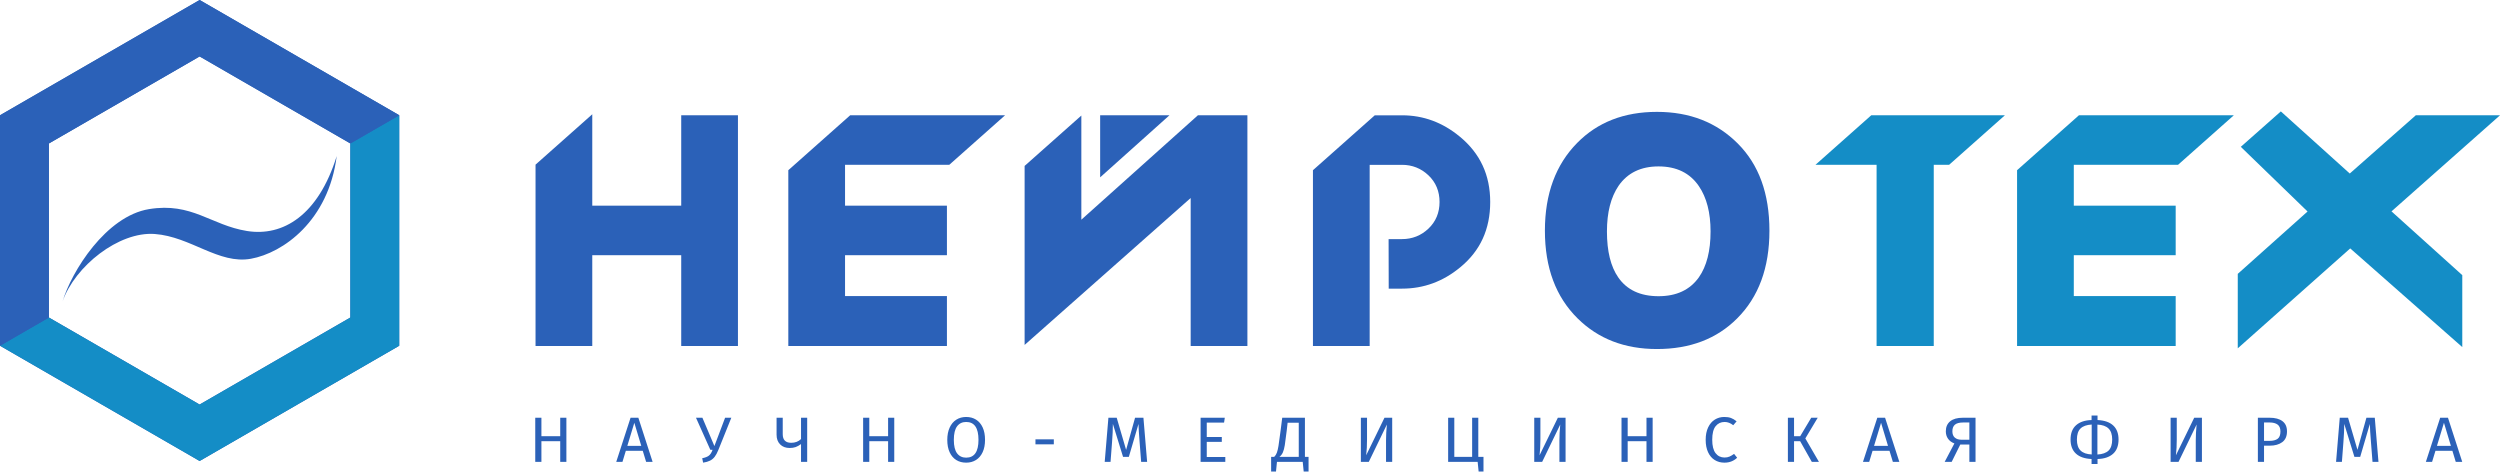 <?xml version="1.0" encoding="UTF-8"?> <svg xmlns="http://www.w3.org/2000/svg" xmlns:xlink="http://www.w3.org/1999/xlink" xmlns:xodm="http://www.corel.com/coreldraw/odm/2003" xml:space="preserve" width="164.369mm" height="31mm" version="1.1" style="shape-rendering:geometricPrecision; text-rendering:geometricPrecision; image-rendering:optimizeQuality; fill-rule:evenodd; clip-rule:evenodd" viewBox="0 0 16436.9 3100"> <defs> <style type="text/css"> .fil0 {fill:#148DC6} .fil1 {fill:#2B61B8} .fil2 {fill:#2B61B8;fill-rule:nonzero} </style> </defs> <g id="Слой_x0020_1">  <g id="_2124649696016"> <polygon class="fil0" points="14319.92,1083.71 14686.72,758.04 13668.33,758.04 13261.73,1119.04 13261.73,2275.04 14304.61,2275.04 14304.61,1946.57 13659.18,1946.57 13634.73,1946.57 13634.73,1922.12 13634.73,1702.44 13634.73,1677.98 13659.18,1677.98 14304.61,1677.98 14304.61,1352.31 13659.18,1352.31 13634.73,1352.31 13634.73,1327.85 13634.73,1108.17 13634.73,1083.71 13659.18,1083.71 "></polygon> <polygon class="fil0" points="12814.81,1083.71 13181.59,758.04 12302.89,758.04 11936.08,1083.71 12313.67,1083.71 12338.13,1083.71 12338.13,1108.17 12338.13,2275.04 12713.98,2275.04 12713.98,1108.17 12713.98,1083.71 12738.44,1083.71 "></polygon> <polygon class="fil0" points="15743.98,1371.57 16436.91,758.04 15883.23,758.04 15465.55,1126.42 15449.19,1140.85 15433.06,1126.32 14995.95,732.49 14732.7,965.34 15152.84,1372.34 15171.61,1390.52 15152.08,1407.97 14712.74,1800.56 14712.74,2290.17 15436.02,1647.57 15452.2,1633.2 15468.41,1647.47 16188.92,2282.02 16188.92,1809.04 15743.79,1407.97 15723.51,1389.7 "></polygon> <path class="fil1" d="M9748.72 1569.1c32.68,-71.3 49.02,-151.72 49.02,-241.25 0,-88.47 -16.58,-168.39 -49.73,-239.73 -33.14,-71.3 -82.94,-134.4 -149.39,-189.25l-0.1 0c-56.78,-47.06 -116.88,-82.31 -180.26,-105.74 -63.27,-23.39 -130.08,-35.09 -200.39,-35.09l-178.99 0 -406.6 361 0 1156 373 0 0 -1166.87 0 -24.46 24.45 0 188.14 0c33.49,0 64.75,5.74 93.78,17.22 28.97,11.45 55.54,28.6 79.71,51.44 24.42,23.07 42.76,49.35 55.02,78.82 12.2,29.35 18.3,61.57 18.3,96.66 0,35.09 -6.1,67.33 -18.31,96.69 -12.25,29.47 -30.59,55.75 -55.01,78.82 -24.17,22.83 -50.75,39.98 -79.72,51.42 -29.02,11.47 -60.29,17.21 -93.77,17.21l-88.18 0 0.75 325.67 87.43 0c71.28,0 138.8,-11.7 202.53,-35.1 63.88,-23.44 124.22,-58.69 180.98,-105.73l0.1 0c65.51,-53.93 114.6,-116.51 147.24,-187.73z"></path> <polygon class="fil1" points="7828.37,2275.04 8201.36,2275.04 8201.36,758.04 7875.84,758.04 7150.27,1407.97 7109.57,1444.43 7109.57,1389.82 7109.57,759.74 6736.59,1090.9 6736.59,2267.88 7787.76,1337.78 7828.37,1301.85 7828.37,1356.02 "></polygon> <polygon class="fil1" points="6241.15,1083.71 6607.95,758.04 5589.56,758.04 5182.97,1119.04 5182.97,2275.04 6225.83,2275.04 6225.83,1946.57 5580.41,1946.57 5555.95,1946.57 5555.95,1922.12 5555.95,1702.44 5555.95,1677.98 5580.41,1677.98 6225.83,1677.98 6225.83,1352.31 5580.41,1352.31 5555.95,1352.31 5555.95,1327.85 5555.95,1108.17 5555.95,1083.71 5580.41,1083.71 "></polygon> <polygon class="fil1" points="4478.84,2275.04 4851.83,2275.04 4851.83,758.04 4478.84,758.04 4478.84,1327.85 4478.84,1352.31 4454.38,1352.31 3918.48,1352.31 3894.02,1352.31 3894.02,1327.85 3894.02,751.29 3521.03,1082.45 3521.03,2275.04 3894.02,2275.04 3894.02,1702.44 3894.02,1677.98 3918.48,1677.98 4454.38,1677.98 4478.84,1677.98 4478.84,1702.44 "></polygon> <path class="fil2" d="M3683.32 3036.8l0 -136.08 -123.66 0 0 136.08 -40.51 0 0 -290.28 40.51 0 0 121.33 123.66 0 0 -121.33 40.52 0 0 290.28 -40.52 0zm564.84 0l-22.18 -72.89 -111.3 0 -22.17 72.89 -40.95 0 94.26 -290.28 51.16 0 93.82 290.28 -42.64 0zm-123.67 -105.33l91.68 0 -45.63 -151.67 -46.05 151.67zm598.51 26.97c-7.68,19.09 -15.77,34.12 -24.3,45.08 -8.53,10.95 -18.76,19.38 -30.7,25.28 -11.95,5.89 -27.01,10.25 -45.21,13.06l-5.97 -29.07c19.9,-3.94 34.68,-9.76 44.34,-17.48 9.67,-7.73 17.64,-20.44 23.89,-38.13l-14.92 0 -94.25 -210.66 42.22 0 78.9 186.22 70.35 -186.22 40.94 0 -85.29 211.92zm584.03 -211.92l0 290.28 -40.52 0 0 -117.13c-12.51,9.28 -24.38,15.88 -35.6,19.81 -11.24,3.93 -24.24,5.9 -39.02,5.9 -26.16,0 -47.05,-7.87 -62.69,-23.6 -15.63,-15.73 -23.46,-36.93 -23.46,-63.61l0 -111.65 40.52 0 0 108.69c0,37.36 18.62,56.04 55.86,56.04 25.87,0 47.33,-8.15 64.39,-24.44l0 -140.29 40.52 0zm531.98 290.28l0 -136.08 -123.67 0 0 136.08 -40.5 0 0 -290.28 40.5 0 0 121.33 123.67 0 0 -121.33 40.51 0 0 290.28 -40.51 0zm513.22 -295.34c24.75,0 46.42,5.83 65.04,17.49 18.63,11.65 33.12,28.72 43.5,51.19 10.38,22.47 15.56,49.71 15.56,81.73 0,31.46 -5.18,58.42 -15.56,80.89 -10.38,22.47 -24.87,39.61 -43.5,51.4 -18.62,11.8 -40.29,17.7 -65.04,17.7 -24.72,0 -46.4,-5.77 -65.02,-17.28 -18.62,-11.52 -33.12,-28.5 -43.5,-50.97 -10.37,-22.48 -15.57,-49.58 -15.57,-81.31 0,-31.19 5.2,-58.15 15.57,-80.9 10.38,-22.75 24.95,-40.1 43.71,-52.03 18.77,-11.94 40.37,-17.91 64.81,-17.91zm0 32.87c-25.58,0 -45.48,9.54 -59.7,28.64 -14.21,19.1 -21.32,48.88 -21.32,89.33 0,40.16 7.19,69.65 21.54,88.47 14.36,18.82 34.19,28.23 59.48,28.23 54.02,0 81.04,-39.05 81.04,-117.13 0,-78.36 -27.02,-117.54 -81.04,-117.54zm455.67 147.03l0 -32.85 120.68 0 0 32.85 -120.68 0zm734.13 115.44l-39.24 0 -10.23 -131.03c-4.27,-51.39 -6.69,-90.85 -7.25,-118.38l-63.54 216.55 -37.96 0 -66.95 -216.97c0,35.1 -1.84,75.69 -5.54,121.76l-9.81 128.07 -38.38 0 24.31 -290.28 54.59 0 61.82 211.07 58.86 -211.07 55.01 0 24.31 290.28zm510.66 -290.28l-4.69 32.02 -113.86 0 0 94.79 98.93 0 0 32.02 -98.93 0 0 99.43 121.96 0 0 32.02 -162.47 0 0 -290.28 159.06 0zm550.76 257.42l0 96.06 -31.99 0 -6.39 -63.2 -169.3 0 -6.4 63.2 -31.98 0 0 -96.06 20.04 0c7.68,-7.31 13.58,-16.57 17.69,-27.81 4.13,-11.23 7.69,-26.19 10.67,-44.87 2.98,-18.68 7.61,-52.17 13.86,-100.48l10.66 -84.26 149.26 0 0 257.42 23.88 0zm-64.4 -224.56l-73.34 0 -5.98 53.08c-5.11,43.26 -9.31,74.87 -12.58,94.8 -3.26,19.94 -7.53,35.82 -12.79,47.61 -5.26,11.79 -12.86,21.48 -22.81,29.07l127.5 0 0 -224.56zm614.3 257.42l-40.52 0 0 -141.56c0,-32.86 1.85,-67.55 5.55,-104.06l-118.98 245.62 -52.02 0 0 -290.28 40.5 0 0 141.56c0,39.32 -1.84,74.42 -5.54,105.33l120.26 -246.89 50.75 0 0 290.28zm566.1 -32.86l34.12 0 0 96.06 -31.98 0 -6.4 -63.2 -194.03 0 0 -290.28 40.51 0 0 257.42 117.27 0 0 -257.42 40.51 0 0 257.42zm573.79 32.86l-40.52 0 0 -141.56c0,-32.86 1.86,-67.55 5.55,-104.06l-118.98 245.62 -52.02 0 0 -290.28 40.5 0 0 141.56c0,39.32 -1.84,74.42 -5.54,105.33l120.26 -246.89 50.75 0 0 290.28zm531.98 0l0 -136.08 -123.66 0 0 136.08 -40.51 0 0 -290.28 40.51 0 0 121.33 123.66 0 0 -121.33 40.52 0 0 290.28 -40.52 0zm511.1 -295.34c17.63,0 32.48,2.24 44.57,6.74 12.08,4.49 24.38,11.79 36.88,21.91l-22.17 25.7c-17.91,-14.32 -36.82,-21.48 -56.72,-21.48 -24.44,0 -44.14,9.27 -59.05,27.8 -14.93,18.53 -22.4,48.32 -22.4,89.32 0,39.89 7.4,69.3 22.18,88.26 14.78,18.96 34.4,28.44 58.84,28.44 12.51,0 23.46,-2.1 32.85,-6.32 9.37,-4.21 19.33,-10.11 29.84,-17.7l20.05 25.29c-9.11,9.27 -20.76,16.99 -34.97,23.17 -14.21,6.18 -30.56,9.27 -49.04,9.27 -23.88,0 -45.13,-5.83 -63.76,-17.49 -18.62,-11.66 -33.11,-28.79 -43.5,-51.4 -10.37,-22.61 -15.56,-49.79 -15.56,-81.52 0,-31.74 5.41,-58.91 16.21,-81.53 10.8,-22.61 25.44,-39.67 43.91,-51.19 18.49,-11.51 39.1,-17.27 61.84,-17.27zm614.73 5.06l-81.45 136.08 89.54 154.2 -46.9 0 -76.76 -136.08 -40.09 0 0 136.08 -40.51 0 0 -290.28 40.51 0 0 121.33 40.51 0 72.5 -121.33 42.65 0zm494.03 290.28l-22.17 -72.89 -111.31 0 -22.16 72.89 -40.94 0 94.24 -290.28 51.16 0 93.82 290.28 -42.64 0zm-123.67 -105.33l91.69 0 -45.63 -151.67 -46.06 151.67zm667.18 -184.95l0 290.28 -40.52 0 0 -114.17 -59.7 0 -56.71 114.17 -46.06 0 63.97 -121.34c-18.48,-7.01 -32.48,-17.42 -42,-31.18 -9.53,-13.75 -14.3,-29.9 -14.3,-48.44 0,-28.37 9.53,-50.35 28.58,-65.94 19.05,-15.59 46.91,-23.38 83.58,-23.38l83.16 0zm-40.52 144.51l0 -113.34 -40.08 0c-25.31,0 -43.57,4.78 -54.79,14.33 -11.24,9.55 -16.86,24.16 -16.86,43.82 0,18.25 5.34,32.01 16,41.28 10.66,9.28 24.95,13.91 42.86,13.91l52.87 0zm980.82 -1.69c0,41.57 -12.15,73.1 -36.46,94.59 -24.31,21.49 -58.2,32.79 -101.71,33.92l0 32.85 -39.23 0 0 -32.85c-45.2,-1.98 -79.52,-13.83 -102.99,-35.61 -23.44,-21.76 -35.18,-52.46 -35.18,-92.05 0,-41.58 12.16,-73.1 36.46,-94.59 24.31,-21.49 58.22,-32.8 101.71,-33.91l0 -29.5 39.23 0 0 29.5c45.21,1.96 79.54,13.82 102.99,35.6 23.46,21.76 35.18,52.45 35.18,92.05zm-273.78 0.85c0,32.3 8.04,56.31 24.1,72.04 16.06,15.73 40.44,24.29 73.14,25.69l0 -196.74c-33.27,1.96 -57.78,10.66 -73.56,26.12 -15.79,15.45 -23.68,39.74 -23.68,72.89zm134.76 98.16c33.27,-1.97 57.79,-10.67 73.57,-26.12 15.77,-15.45 23.66,-39.74 23.66,-72.89 0,-32.3 -8.03,-56.31 -24.1,-72.04 -16.06,-15.73 -40.44,-24.3 -73.13,-25.7l0 196.75zm687.22 48.45l-40.51 0 0 -141.56c0,-32.86 1.85,-67.55 5.54,-104.06l-118.97 245.62 -52.03 0 0 -290.28 40.51 0 0 141.56c0,39.32 -1.85,74.42 -5.54,105.33l120.25 -246.89 50.75 0 0 290.28zm445 -290.28c36.39,0 64.53,7.51 84.43,22.54 19.9,15.03 29.86,37.43 29.86,67.19 0,31.75 -10.39,55.34 -31.14,70.78 -20.75,15.46 -48.32,23.18 -82.73,23.18l-37.1 0 0 106.59 -40.5 0 0 -290.28 77.18 0zm-1.28 152.1c23.6,0 41.57,-4.5 53.94,-13.5 12.37,-8.98 18.55,-25.13 18.55,-48.44 0,-20.79 -6.18,-35.81 -18.55,-45.08 -12.37,-9.27 -30.06,-13.91 -53.09,-13.91l-36.25 0 0 120.93 35.4 0zm717.06 138.18l-39.24 0 -10.23 -131.03c-4.26,-51.39 -6.67,-90.85 -7.24,-118.38l-63.55 216.55 -37.94 0 -66.96 -216.97c0,35.1 -1.85,75.69 -5.54,121.76l-9.8 128.07 -38.39 0 24.31 -290.28 54.58 0 61.84 211.07 58.85 -211.07 55.01 0 24.3 290.28zm508.11 0l-22.17 -72.89 -111.3 0 -22.18 72.89 -40.94 0 94.25 -290.28 51.17 0 93.82 290.28 -42.65 0zm-123.67 -105.33l91.69 0 -45.63 -151.67 -46.06 151.67z"></path> <polygon class="fil1" points="7688.74,758.04 7233.24,1166.03 7233.24,758.04 "></polygon> <path class="fil1" d="M11580.23 1843.99c35.56,-96.27 53.35,-205.42 53.35,-327.43 0,-122.11 -17.43,-230.95 -52.28,-326.49 -34.62,-94.93 -86.56,-177.06 -155.77,-246.35 -69.29,-69.36 -148.1,-121.38 -236.41,-156.05 -88.54,-34.76 -186.89,-52.15 -295.07,-52.15 -108.19,0 -205.94,17.04 -293.26,51.09 -87.08,33.96 -164.07,84.89 -230.95,152.78 -70.7,71.65 -123.73,155.36 -159.11,251.12 -35.56,96.28 -53.34,204.97 -53.34,326.05 0,122.07 17.99,231.18 53.96,327.32 35.78,95.65 89.47,178.84 161.04,249.56 67.93,67.13 145.23,117.45 231.85,150.95 86.83,33.58 183.44,50.38 289.81,50.38 109.17,0 207.71,-16.83 295.62,-50.48 87.54,-33.5 164.74,-83.72 231.58,-150.66 70.63,-70.7 123.63,-153.92 158.98,-249.64zm-333.68 -321.81c0,-123.91 -25.66,-223.43 -76.97,-298.54 -58.89,-86.36 -147.27,-129.53 -265.1,-129.53 -115.94,0 -203.33,42.24 -262.26,126.73 -51.31,75.07 -76.96,175.54 -76.96,301.34 0,129.57 24.71,229.99 74.1,301.34 57.04,82.63 145.39,123.94 265.12,123.94 117.83,0 206.21,-41.31 265.1,-123.94 51.31,-73.21 76.97,-173.67 76.97,-301.34z"></path> <g> <path class="fil1" d="M411.09 1982.39c59.45,-198.98 285.98,-561 568.36,-607.46 282.37,-46.47 407.09,105.44 643.96,143.75 236.87,38.31 469.31,-102.75 590.33,-492.41 -54.03,425.7 -352.44,636.77 -563.99,675 -211.55,38.23 -395.76,-145.33 -632.27,-162.82 -236.51,-17.51 -525.24,212.1 -606.39,443.94z"></path> <path class="fil1" d="M1312.41 -0.01l656.21 378.87 656.2 378.86 0 757.73 0 757.72 -656.2 378.85 -656.21 378.87 -656.2 -378.87 -656.22 -378.85 0 -757.72 0 -757.73 656.22 -378.86 656.2 -378.87zm0 371.1l495.52 286.09 495.52 286.08 0 572.19 0 572.17 -495.52 286.08 -495.52 286.1 -495.52 -286.1 -495.52 -286.08 0 -572.17 0 -572.19 495.52 -286.08 495.52 -286.09z"></path> <polygon class="fil0" points="2624.82,757.97 2624.82,1515.45 2624.82,2273.17 1968.62,2652.02 1312.41,3030.89 656.21,2652.02 0.21,2273.29 321.58,2087.74 816.89,2373.7 1312.41,2659.8 1807.93,2373.7 2303.45,2087.62 2303.45,1515.45 2303.45,943.51 "></polygon> <polygon class="fil1" points="0.21,2272.92 0.21,1515.44 0.21,757.72 656.41,378.86 1312.62,-0.01 1968.82,378.86 2624.82,757.6 2303.45,943.14 1808.14,657.18 1312.62,371.09 817.1,657.18 321.58,943.27 321.58,1515.44 321.58,2087.38 "></polygon> </g> </g> </g> </svg> 